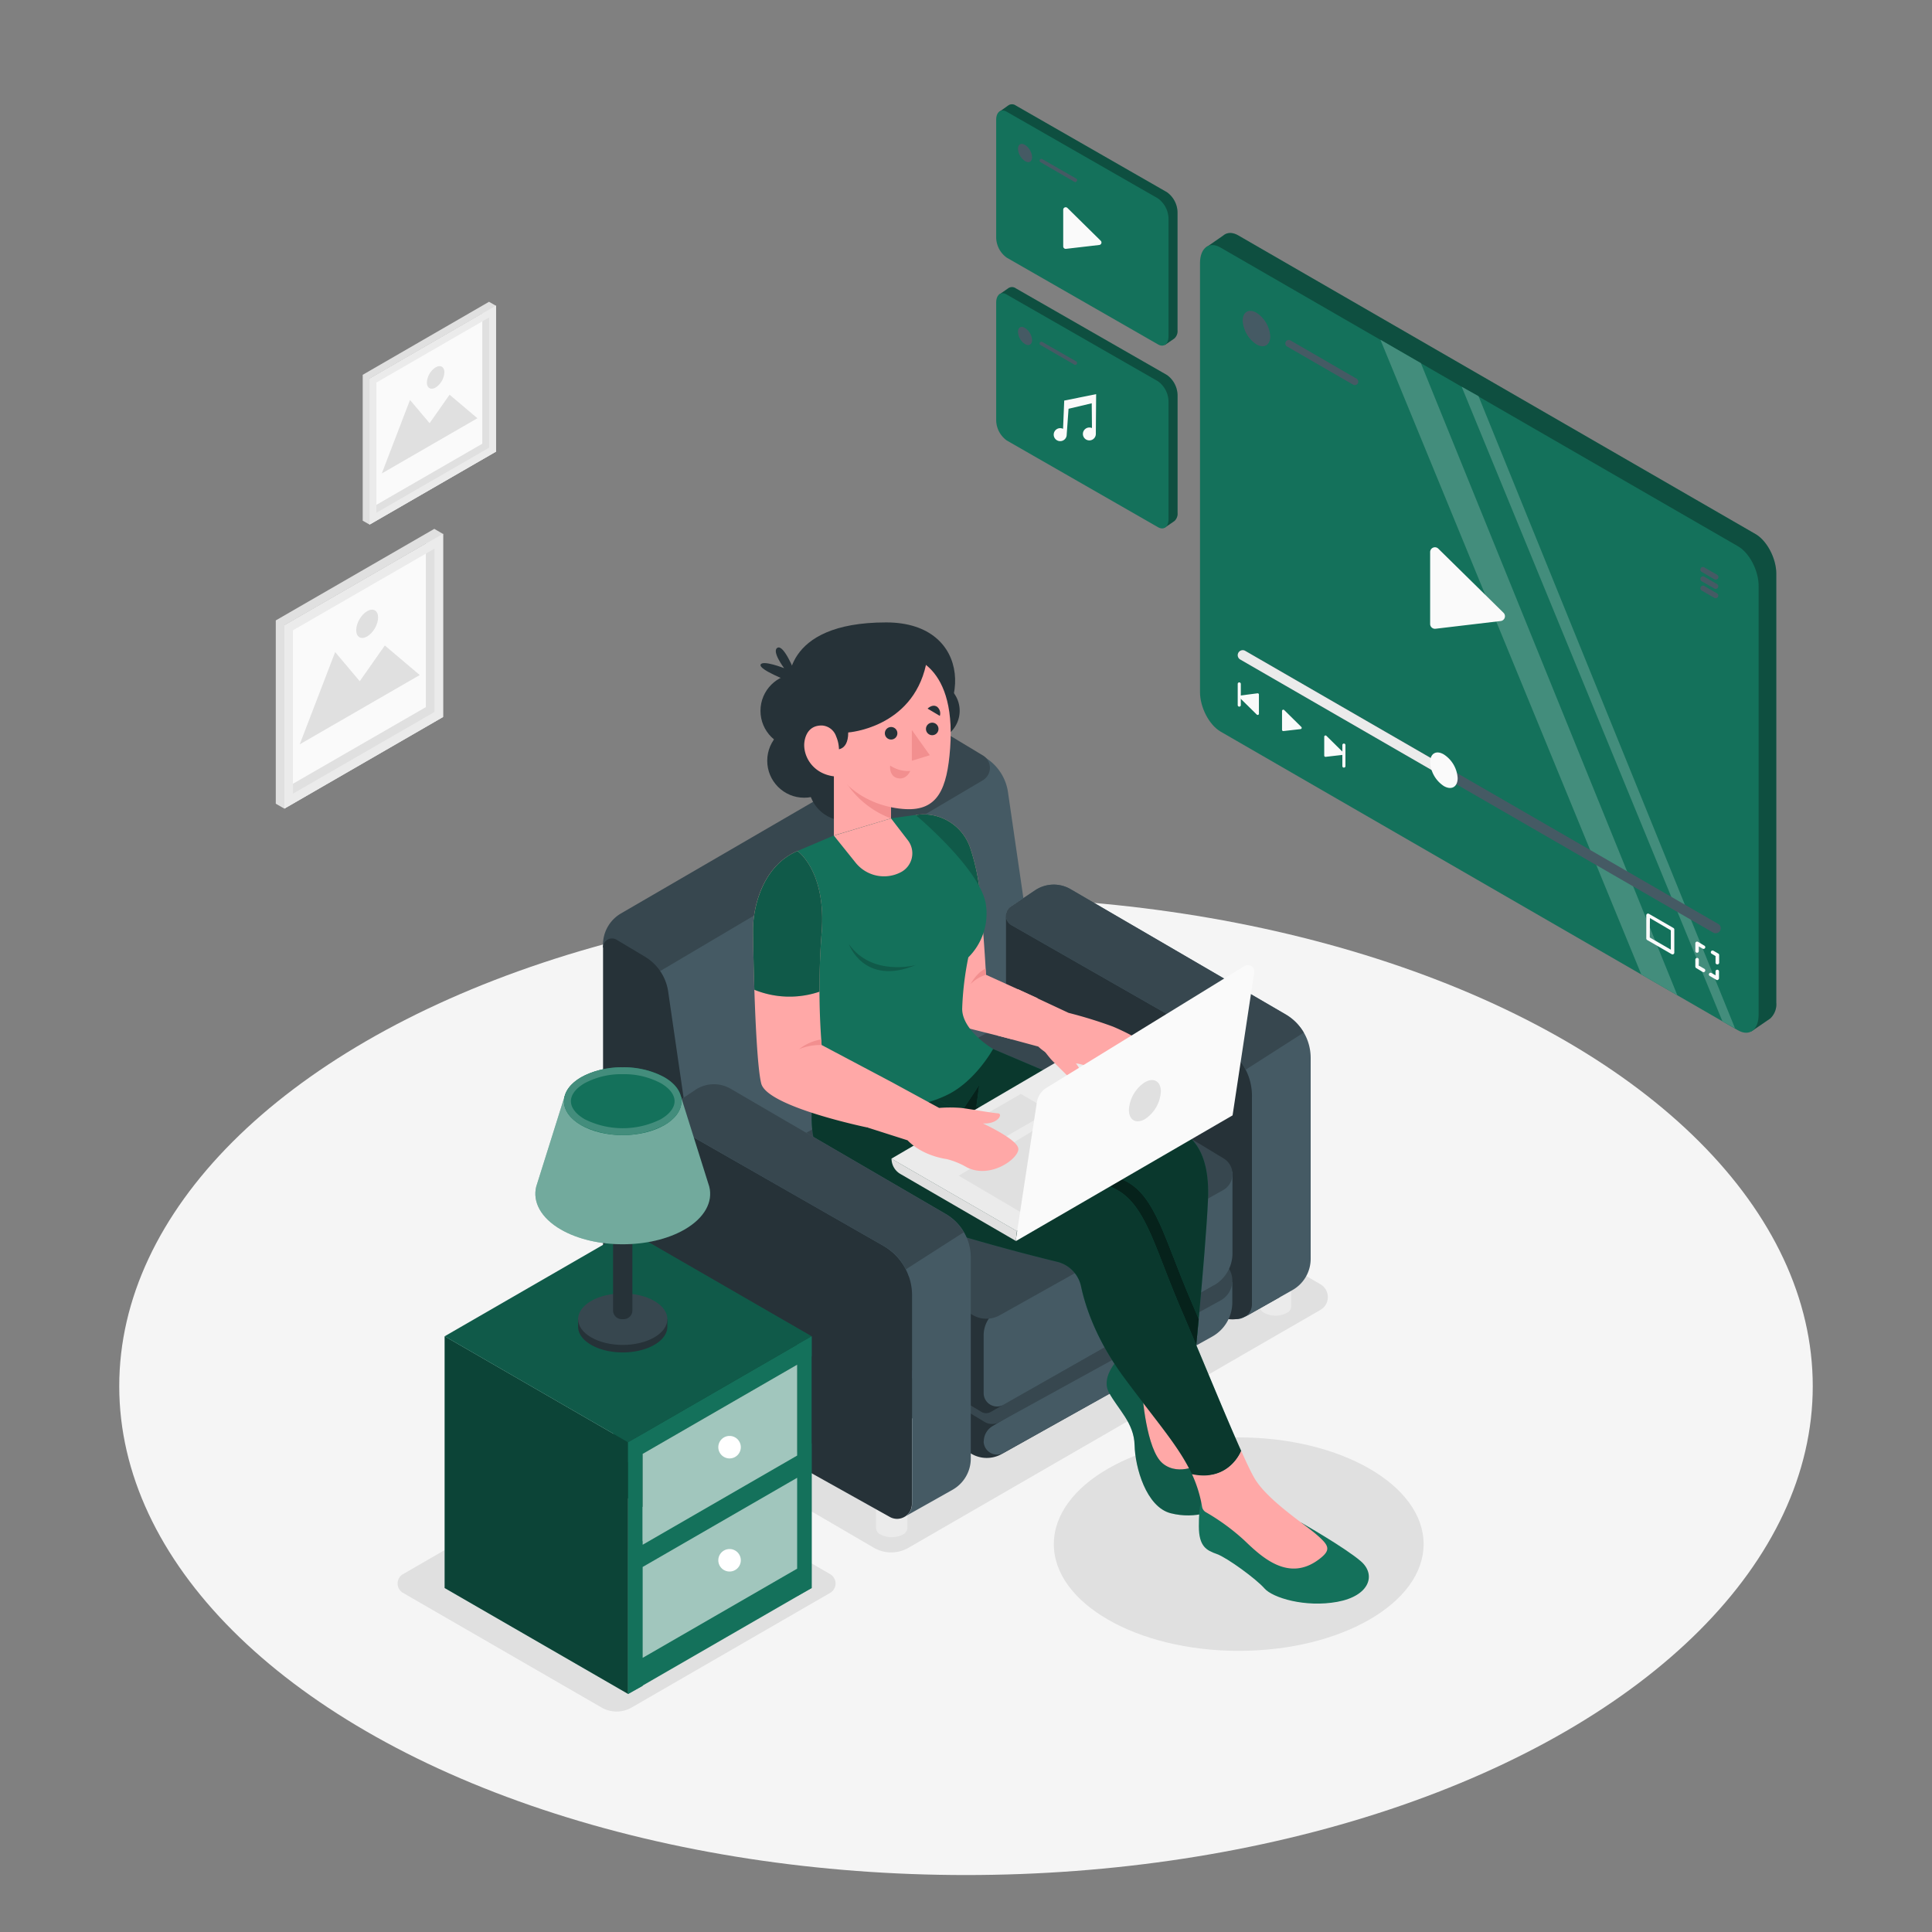 <svg xmlns="http://www.w3.org/2000/svg" viewBox="0 0 500 500"><rect x="0" y="0" width="500" height="500" fill="#808080" stroke="none"/><g id="freepik--Floor--inject-122"><ellipse cx="250" cy="358.74" rx="219.14" ry="126.52" style="fill:#f5f5f5"></ellipse></g><g id="freepik--Shadows--inject-122"><path d="M163.45,441.91l51.4-29.68a2.8,2.8,0,0,0,0-4.84l-51.4-29.68a7.79,7.79,0,0,0-7.76,0l-51.4,29.68a2.8,2.8,0,0,0,0,4.84l51.4,29.68A7.79,7.79,0,0,0,163.45,441.91Z" style="fill:#e0e0e0"></path><path d="M235.1,400.57,341.73,339a3.83,3.83,0,0,0,0-6.63l-85.25-49.72a8.93,8.93,0,0,0-9,0L140.88,344.2a3.83,3.83,0,0,0,0,6.63l85.26,49.72A8.93,8.93,0,0,0,235.1,400.57Z" style="fill:#e0e0e0"></path><ellipse cx="320.58" cy="399.62" rx="47.85" ry="27.62" style="fill:#e0e0e0"></ellipse></g><g id="freepik--Pictures--inject-122"><polygon points="114.65 138.14 114.65 185.54 73.6 209.25 73.6 161.84 114.65 138.14 114.65 138.14" style="fill:#fafafa"></polygon><path d="M110.21,140.7V183L73.6,204.11V161.84l36.61-21.14m2.22-3.85L71.37,160.56V208l2.23,1.28,41.05-23.7v-47.4l-2.22-1.29Z" style="fill:#e0e0e0"></path><path d="M112.43,142v42.27L75.82,205.4V163.12L112.43,142m2.22-3.85L73.6,161.84v47.4l41.05-23.7v-47.4Z" style="fill:#ebebeb"></path><polygon points="108.63 174.7 77.57 192.63 86.74 168.75 93.1 176.3 99.59 167.05 108.63 174.7" style="fill:#e0e0e0"></polygon><ellipse cx="95.02" cy="161.44" rx="4.01" ry="2.31" transform="translate(-92.3 163.01) rotate(-60)" style="fill:#e0e0e0"></ellipse><polygon points="128.35 79.11 128.35 116.88 95.64 135.76 95.64 98 128.35 79.11 128.35 79.11" style="fill:#fafafa"></polygon><path d="M124.81,81.16v33.68L95.64,131.67V98l29.17-16.84m1.77-3.07L93.87,97v37.76l1.77,1,32.71-18.88V79.12l-1.77-1Z" style="fill:#e0e0e0"></path><path d="M126.58,82.18v33.68L97.41,132.7V99l29.17-16.84m1.77-3.06L95.64,98v37.76l32.71-18.88V79.12Z" style="fill:#ebebeb"></path><polygon points="123.55 108.24 98.81 122.53 106.11 103.51 111.18 109.52 116.35 102.15 123.55 108.24" style="fill:#e0e0e0"></polygon><path d="M115,96.38a5,5,0,0,1-2.26,3.91c-1.25.72-2.26.13-2.26-1.31a5,5,0,0,1,2.26-3.91C114,94.35,115,94.94,115,96.38Z" style="fill:#e0e0e0"></path></g><g id="freepik--Character--inject-122"><path d="M226.71,388.33v7.15a2,2,0,0,0,1.19,1.66,6.31,6.31,0,0,0,5.74,0,2,2,0,0,0,1.19-1.66v-7.15Z" style="fill:#ebebeb"></path><path d="M326.05,331v7.15a2,2,0,0,0,1.19,1.66,6.38,6.38,0,0,0,5.74,0,2,2,0,0,0,1.19-1.66V331Z" style="fill:#ebebeb"></path><path d="M166.49,353.41v7.16a2,2,0,0,0,1.19,1.66,6.38,6.38,0,0,0,5.74,0,2,2,0,0,0,1.19-1.66v-7.16Z" style="fill:#ebebeb"></path><polygon points="248.98 202.85 166.9 247.59 166.9 325.44 268.7 270.85 248.98 202.85" style="fill:#455a64"></polygon><path d="M316.7,270.85l0,0-5.13-2.95-49.75-28.44a2.83,2.83,0,0,1-.18-4.81l3.22-2.16-4-27.51a12.66,12.66,0,0,0-6-9l-7.33-4.4a2.33,2.33,0,0,0-3.52,2V293.79a9.72,9.72,0,0,0,5,8.48l69.21,38.65a3.79,3.79,0,0,0,3.68,0h0l.27-.15a3.84,3.84,0,0,0,1.82-3.28V283.43A14.53,14.53,0,0,0,316.7,270.85Z" style="fill:#455a64"></path><path d="M156.05,245.19v-.69a9.38,9.38,0,0,1,4.67-8.11L240,190.33a5.67,5.67,0,0,1,5.78,0l8.58,5.17a3.74,3.74,0,0,1,0,6.43l-83.45,49.35Z" style="fill:#37474f"></path><path d="M260.35,236.8v78.64l55.28,25.29a7.93,7.93,0,0,0,7.19-.3l8.34-4.71V269.56Z" style="fill:#263238"></path><path d="M259.15,376.35l43.73-24.52a13.87,13.87,0,0,0,.4-24l-43.52-26.34a.78.78,0,0,0-.77,0l-67.64,37.39a.77.77,0,0,0,0,1.33l60,36A7.87,7.87,0,0,0,259.15,376.35Z" style="fill:#263238"></path><path d="M254.57,373a3.46,3.46,0,0,0,5.16,3l54-30.1a10.14,10.14,0,0,0,5.19-8.85v-5.31L257,369a4.64,4.64,0,0,0-2.4,4.06Z" style="fill:#455a64"></path><path d="M258.7,368l57.21-31.46a5.84,5.84,0,0,0,.29-10.06L261,291.84l-69.2,38.24L254.82,368A3.85,3.85,0,0,0,258.7,368Z" style="fill:#37474f"></path><path d="M256.36,365.43l57.77-32.77-54.75-43.84-69.2,38.25L254,365.4A2.35,2.35,0,0,0,256.36,365.43Z" style="fill:#263238"></path><path d="M254.57,345.6v14.95a3.46,3.46,0,0,0,5.16,3l54.4-30.89a9.52,9.52,0,0,0,4.83-8.3V303.19L258.32,339A7.64,7.64,0,0,0,254.57,345.6Z" style="fill:#455a64"></path><path d="M258.76,340.37,316.54,308a4.74,4.74,0,0,0,.13-8.2l-57.29-34.68-69.2,38.25,61.47,36.91A7.06,7.06,0,0,0,258.76,340.37Z" style="fill:#37474f"></path><path d="M277.05,230.11a8.65,8.65,0,0,0-9.16.29l-3.07,2.06-3.22,2.16a2.83,2.83,0,0,0,.18,4.81l49.75,28.44,5,2.84c.08,0,.15.11.24.15A14.79,14.79,0,0,1,324,283.91v53.63a3.84,3.84,0,0,1-1.82,3.28l12.29-6.94a9.29,9.29,0,0,0,4.73-8.09v-52a13.06,13.06,0,0,0-6.48-11.28Z" style="fill:#455a64"></path><path d="M332.67,262.53l-55.62-32.42a8.65,8.65,0,0,0-9.16.29l-3.07,2.06-3.22,2.16a2.83,2.83,0,0,0,.18,4.81l49.75,28.44,5,2.84c.08,0,.15.11.24.15a13.55,13.55,0,0,1,5.58,6l15.05-9.63A13.15,13.15,0,0,0,332.67,262.53Z" style="fill:#37474f"></path><path d="M204.12,177.73s-2.18-16.65,25.22-16.65c22.84,0,22,24.63,7.4,31.71Z" style="fill:#263238"></path><circle cx="206.38" cy="183.96" r="9.57" style="fill:#263238"></circle><path d="M248.36,183.94a7.7,7.7,0,1,1-7.69-7.69A7.69,7.69,0,0,1,248.36,183.94Z" style="fill:#263238"></path><circle cx="208.13" cy="196.88" r="9.57" style="fill:#263238"></circle><circle cx="218.78" cy="202.85" r="9.57" style="fill:#263238"></circle><path d="M291.77,352.9l19.37,25.73-5.38,4.25S298,381.26,295.27,371A122.32,122.32,0,0,1,291.77,352.9Z" style="fill:#ffa8a7"></path><path d="M290,351.15s-5.37,4.87-3,9.24,6.5,7.87,6.63,13.62,3,16,9.37,17.62,12.61-.6,12.49-2.86-4.37-10.14-4.37-10.14-5.86,3.63-10.18.13-5.32-18.24-5.32-18.24Z" style="fill:#14715B"></path><path d="M290,351.15s-5.37,4.87-3,9.24,6.5,7.87,6.63,13.62,3,16,9.37,17.62,12.61-.6,12.49-2.86-4.37-10.14-4.37-10.14-5.86,3.63-10.18.13-5.32-18.24-5.32-18.24Z" style="opacity:0.2"></path><path d="M257,271.48s43.13,18.25,46.63,20,9.62,5,9,19-4.13,48.89-4.13,48.89l-23.65-45.48-61.07-29.06Z" style="fill:#14715B"></path><path d="M257,271.48s43.13,18.25,46.63,20,9.62,5,9,19-4.13,48.89-4.13,48.89l-23.65-45.48-61.07-29.06Z" style="opacity:0.5"></path><path d="M310.23,341.37c-.92,9.94-1.73,18-1.73,18l-23.65-45.48L241.31,293.2l9.89-7.74c13.92,7,34.13,17.13,40.16,20.22,7.69,3.93,10.06,15.07,16.68,30.54C308.74,337.86,309.48,339.59,310.23,341.37Z" style="fill:#14715B"></path><path d="M310.23,341.37c-.92,9.94-1.73,18-1.73,18l-23.65-45.48L241.31,293.2l9.89-7.74c13.92,7,34.13,17.13,40.16,20.22,7.69,3.93,10.06,15.07,16.68,30.54C308.74,337.86,309.48,339.59,310.23,341.37Z" style="opacity:0.7"></path><polygon points="253.43 280.78 248.98 287.51 252.46 288.04 253.43 280.78" style="fill:#14715B"></polygon><polygon points="253.43 280.78 248.98 287.51 252.46 288.04 253.43 280.78" style="opacity:0.7"></polygon><path d="M310.88,388.77s-.62,1-.62,6.24,2,6.23,4.65,7.17,10.22,6.47,12.33,8.9,10.54,5,18.87,3.47,10.11-7,6.09-10.49-15.44-10-15.44-10Z" style="fill:#14715B"></path><path d="M211,282.25,229.56,278s51.53,25.84,59.21,29.78,10.06,15.07,16.68,30.54c5,11.64,11.48,27.61,15.77,37.2,0,0-3.05,8.1-12.72,6.07h0c-3.28-7.15-9.07-13.55-17.48-24.9-7.29-9.84-10.13-18.53-11.24-23.74a8.34,8.34,0,0,0-6.17-6.39c-8.51-2.07-25.84-6.55-44.14-12.86C203.7,304.78,211,282.25,211,282.25Z" style="fill:#14715B"></path><path d="M211,282.25,229.56,278s51.53,25.84,59.21,29.78,10.06,15.07,16.68,30.54c5,11.64,11.48,27.61,15.77,37.2,0,0-3.05,8.1-12.72,6.07h0c-3.28-7.15-9.07-13.55-17.48-24.9-7.29-9.84-10.13-18.53-11.24-23.74a8.34,8.34,0,0,0-6.17-6.39c-8.51-2.07-25.84-6.55-44.14-12.86C203.7,304.78,211,282.25,211,282.25Z" style="opacity:0.5"></path><path d="M321.22,375.48c1.41,3.16,2.59,5.63,3.39,7,3.23,5.62,12.67,11.71,16,14.58s4,4,.86,6.4c-8,6.16-15-.56-19.5-4.87a56.08,56.08,0,0,0-9.87-7.22,2,2,0,0,1-1-1.41,33.4,33.4,0,0,0-2.61-8.44h0C318.17,383.58,321.22,375.48,321.22,375.48Z" style="fill:#ffa8a7"></path><polygon points="230.68 299.87 263.13 318.6 317.07 287.41 284.63 268.3 230.68 299.87" style="fill:#ebebeb"></polygon><polygon points="259.64 294.54 271.81 287.51 264.18 283.11 252.01 290.14 259.64 294.54" style="fill:#e0e0e0"></polygon><polygon points="264.51 313.92 248.11 304.27 280.15 284.88 264.51 313.92" style="fill:#e0e0e0"></polygon><path d="M263.55,256.05l13,6.08A115.59,115.59,0,0,1,288,265.67s9,3.7,9.44,6.12-6.78,8.25-13.09,5.41a20.86,20.86,0,0,0-5.27-1.91c-1.69-.18-6.73-1-10.37-4.44L258.2,268S252.8,257.55,263.55,256.05Z" style="fill:#ffa8a7"></path><path d="M272,274.15c1.51,1.61,5.79,5.67,6.73,6.85s3.14-1.85-.73-6.35a36.28,36.28,0,0,1-9.35-5.09A37.66,37.66,0,0,0,272,274.15Z" style="fill:#ffa8a7"></path><path d="M237,210.92h0a12.76,12.76,0,0,1,14.1,8.55,56.18,56.18,0,0,1,2.63,12.75c1.13,13.37,1.44,20.05,1.44,20.05l13.43,6.09s-7.25.35-6.76,10.59l-16.73-4.22Z" style="fill:#ffa8a7"></path><path d="M254.12,236.93q-.18-2.19-.39-4.71a56.18,56.18,0,0,0-2.63-12.75,12.76,12.76,0,0,0-14.1-8.55l4.91,32.61Z" style="fill:#14715B"></path><path d="M254.12,236.93q-.18-2.19-.39-4.71a56.18,56.18,0,0,0-2.63-12.75,12.76,12.76,0,0,0-14.1-8.55l4.91,32.61Z" style="opacity:0.2"></path><path d="M255.17,252.27a9.32,9.32,0,0,0-4,2.44s1.62-3.08,3.89-4Z" style="fill:#f28f8f"></path><path d="M215.81,216.23l-9.43,4v27.63a61.2,61.2,0,0,1,4.72,22.3v13.68s19.26,6.86,34.2-.56c7.24-3.6,11.71-11.81,11.71-11.81s-8-4.68-8-10.4a79.5,79.5,0,0,1,1.59-13.3,16,16,0,0,0,4.59-13.4c-1.06-9.12-18.23-23.46-18.23-23.46l-6.4.88Z" style="fill:#14715B"></path><polygon points="215.81 216.23 230.6 211.8 230.6 193.9 215.81 193.9 215.81 216.23" style="fill:#ffa8a7"></polygon><path d="M230.6,211.8A23.81,23.81,0,0,1,217,198.87v-5H230.6Z" style="fill:#f28f8f"></path><path d="M234.05,169.65s13.53.79,11.85,23.92c-.77,10.7-3.27,16.24-11.51,15.83-9.33-.46-22.58-6.87-21.71-25.17S234.05,169.65,234.05,169.65Z" style="fill:#ffa8a7"></path><path d="M215.81,193.9s3.71,1,3.71-4.34c0,0,16.48-1.12,20.12-17.47,0,0-1.63-4.9-11.92-4.9s-18.94,9.1-16.25,21.61Z" style="fill:#263238"></path><polygon points="235.99 188.93 235.99 196.88 240.64 195.45 235.99 188.93" style="fill:#f28f8f"></polygon><path d="M229,189.77a1.62,1.62,0,1,0,1.62-1.62A1.62,1.62,0,0,0,229,189.77Z" style="fill:#263238"></path><path d="M239.64,188.65a1.62,1.62,0,1,0,1.62-1.62A1.62,1.62,0,0,0,239.64,188.65Z" style="fill:#263238"></path><path d="M243.23,185.27l-3.17-1.88s1.22-1.26,2.43-.5A2.2,2.2,0,0,1,243.23,185.27Z" style="fill:#263238"></path><path d="M235.58,199.52a8.24,8.24,0,0,1-5.21-1.4s-.36,2.75,1.94,3.27S235.58,199.52,235.58,199.52Z" style="fill:#f28f8f"></path><path d="M217.12,194.5a9,9,0,0,0-.73-3.93,4.15,4.15,0,0,0-3.6-2.81c-4.16-.12-4.72,3.88-4.66,5.31.15,3.74,3.17,7.78,8.81,7.93Z" style="fill:#ffa8a7"></path><path d="M230.6,211.8l4.36,5.67a5.51,5.51,0,0,1-1.81,8.25h0a9.42,9.42,0,0,1-11.72-2.46l-5.62-7Z" style="fill:#ffa8a7"></path><path d="M230.68,280l12.37,6.73a36.7,36.7,0,0,1,5.69,0c2.18.26,8,1.32,9.49,1.39s.06,2.87-3.87,2.62c0,0,8.87,4.06,9.18,6.5s-7.11,8-13.31,4.87a20.08,20.08,0,0,0-5.18-2.13c-1.69-.25-6.68-1.25-10.18-4.87l-10.37-3.31S219.88,281.07,230.68,280Z" style="fill:#ffa8a7"></path><path d="M206.38,220.24s7.51,5.19,6.26,21.14a187.66,187.66,0,0,0,0,29.07L230.68,280a13.78,13.78,0,0,0-6.18,11.8s-25.94-5.34-27.49-11.38-2.12-34.94-2.12-40S197,224.26,206.38,220.24Z" style="fill:#ffa8a7"></path><path d="M194.89,240.47c0,2.13.11,8.54.34,15.68a24.14,24.14,0,0,0,16.85.5h0c0-4.45.12-9.69.56-15.27,1.25-15.95-6.26-21.14-6.26-21.14C197,224.26,194.89,235.44,194.89,240.47Z" style="fill:#14715B"></path><path d="M194.89,240.47c0,2.13.11,8.54.34,15.68a24.14,24.14,0,0,0,16.85.5h0c0-4.45.12-9.69.56-15.27,1.25-15.95-6.26-21.14-6.26-21.14C197,224.26,194.89,235.44,194.89,240.47Z" style="opacity:0.2"></path><path d="M212.62,270.45a14.51,14.51,0,0,0-5.8,1.06,12.46,12.46,0,0,1,5.69-2.5Z" style="fill:#f28f8f"></path><path d="M324.59,251.67,319,288.59s0,0,0,.06l-56,32.49a.09.09,0,0,1-.13-.09l5.47-35.8a5.35,5.35,0,0,1,2.48-3.72L322.09,250A1.66,1.66,0,0,1,324.59,251.67Z" style="fill:#fafafa"></path><path d="M262.88,321.14,233,303.81a4.58,4.58,0,0,1-2.27-3.94h0l32.45,18.73Z" style="fill:#e0e0e0"></path><path d="M292.16,287.25c0,2.63,1.86,3.7,4.14,2.38a9.14,9.14,0,0,0,4.13-7.16c0-2.64-1.85-3.7-4.13-2.39A9.17,9.17,0,0,0,292.16,287.25Z" style="fill:#e0e0e0"></path><path d="M237,249.76s-11.31,3.08-17.31-5.42C219.69,244.34,223.57,255.31,237,249.76Z" style="opacity:0.2"></path><path d="M205.63,173.78s-2.75-7-4.4-6.15,1.7,5.29,1.7,5.29-5.62-2.2-6.09-.9,7.18,4.23,7.18,4.23Z" style="fill:#263238"></path><path d="M228.76,322.51c-.08,0-.14-.1-.22-.14l-5-2.84,5.13,3Z" style="fill:none"></path><path d="M228.76,322.51l0,0-5.13-3-49.75-28.44a2.83,2.83,0,0,1-.17-4.81l3.21-2.16-4-27.5a12.62,12.62,0,0,0-6-9l-7.33-4.39a2.32,2.32,0,0,0-3.52,2V345.45a9.73,9.73,0,0,0,5,8.48l69.21,38.65a3.8,3.8,0,0,0,3.67.05h0l.27-.15A3.83,3.83,0,0,0,236,389.2V335.09A14.54,14.54,0,0,0,228.76,322.51Z" style="fill:#263238"></path><path d="M189.11,281.78a8.63,8.63,0,0,0-9.16.28l-3.08,2.06-3.21,2.16a2.83,2.83,0,0,0,.17,4.81l49.75,28.44,5,2.84.24.16a14.76,14.76,0,0,1,7.22,13V389.2a3.83,3.83,0,0,1-1.82,3.28l12.3-6.93a9.29,9.29,0,0,0,4.72-8.1v-52a13,13,0,0,0-6.47-11.27Z" style="fill:#455a64"></path><path d="M244.73,314.2l-55.62-32.42a8.63,8.63,0,0,0-9.16.28l-3.08,2.06-3.21,2.16a2.83,2.83,0,0,0,.17,4.81l49.75,28.44,5,2.84.24.16a13.6,13.6,0,0,1,5.59,6l15-9.62A13,13,0,0,0,244.73,314.2Z" style="fill:#37474f"></path></g><g id="freepik--side-table--inject-122"><polygon points="206.3 347.92 206.3 413.06 158.81 385.64 158.81 320.5 206.3 347.92" style="fill:#14715B"></polygon><polygon points="206.3 347.92 206.3 413.06 158.81 385.64 158.81 320.5 206.3 347.92" style="opacity:0.4"></polygon><polygon points="210.05 345.83 210.05 410.98 206.3 413.06 206.3 347.92 210.05 345.83" style="fill:#14715B"></polygon><polygon points="162.56 373.25 162.56 438.39 115.08 410.98 115.08 345.83 162.56 373.25" style="fill:#14715B"></polygon><polygon points="162.56 373.25 162.56 438.39 115.08 410.98 115.08 345.83 162.56 373.25" style="opacity:0.4"></polygon><polygon points="166.32 371.17 166.32 436.31 162.56 438.39 162.56 373.25 166.32 371.17" style="fill:#14715B"></polygon><polygon points="162.56 378.44 210.05 351.03 210.05 345.83 162.56 373.25 162.56 378.44" style="fill:#14715B"></polygon><polygon points="162.56 438.39 210.05 410.98 210.05 373.56 162.56 400.98 162.56 438.39" style="fill:#14715B"></polygon><polygon points="162.56 373.25 210.05 345.83 162.56 318.42 115.08 345.83 162.56 373.25" style="fill:#14715B"></polygon><polygon points="162.56 373.25 210.05 345.83 162.56 318.42 115.08 345.83 162.56 373.25" style="opacity:0.2"></polygon><polygon points="166.32 399.78 206.3 376.7 206.3 353.18 166.32 376.26 166.32 399.78" style="fill:#14715B"></polygon><polygon points="166.32 399.78 206.3 376.7 206.3 353.18 166.32 376.26 166.32 399.78" style="fill:#fff;opacity:0.6"></polygon><path d="M185.9,374.53a2.91,2.91,0,1,0,2.91-2.91A2.91,2.91,0,0,0,185.9,374.53Z" style="fill:#fff"></path><polygon points="166.32 429.05 206.3 405.97 206.3 382.45 166.32 405.53 166.32 429.05" style="fill:#14715B"></polygon><polygon points="166.32 429.05 206.3 405.97 206.3 382.45 166.32 405.53 166.32 429.05" style="fill:#fff;opacity:0.6"></polygon><path d="M185.9,403.8a2.91,2.91,0,1,0,2.91-2.91A2.91,2.91,0,0,0,185.9,403.8Z" style="fill:#fff"></path></g><g id="freepik--Lamp--inject-122"><path d="M150.12,341.4a7.22,7.22,0,0,1,2.88-2.78c4.51-2.6,11.82-2.6,16.33,0a7.22,7.22,0,0,1,2.88,2.78h.5v1.94h0c0,1.71-1.12,3.41-3.38,4.71-4.51,2.61-11.82,2.61-16.33,0-2.26-1.3-3.39-3-3.39-4.71h0V341.4Z" style="fill:#263238"></path><path d="M153,346.11c4.51,2.61,11.82,2.61,16.33,0s4.51-6.82,0-9.43-11.82-2.6-16.33,0S148.49,343.51,153,346.11Z" style="fill:#37474f"></path><path d="M160.92,286.14h.49a2.26,2.26,0,0,1,2.26,2.26v53a0,0,0,0,1,0,0h-5a0,0,0,0,1,0,0v-53a2.26,2.26,0,0,1,2.26-2.26Z" transform="translate(322.33 627.54) rotate(-180)" style="fill:#263238"></path><path d="M138.78,307.08h0c.07-.27.16-.55.26-.82l7.08-22.52h30.09l7.08,22.52c.1.27.19.55.26.82h0c1,3.94-1.15,8.09-6.39,11.12-8.84,5.09-23.16,5.09-32,0C139.93,315.17,137.8,311,138.78,307.08Z" style="fill:#14715B"></path><path d="M138.78,307.08h0c.07-.27.16-.55.26-.82l7.08-22.52h30.09l7.08,22.52c.1.27.19.55.26.82h0c1,3.94-1.15,8.09-6.39,11.12-8.84,5.09-23.16,5.09-32,0C139.93,315.17,137.8,311,138.78,307.08Z" style="fill:#fff;opacity:0.4"></path><ellipse cx="161.16" cy="285" rx="15.2" ry="8.77" style="fill:#14715B"></ellipse><path d="M161.16,276.22V278a20.08,20.08,0,0,1,9.86,2.33c2.29,1.32,3.56,3,3.56,4.66s-1.27,3.33-3.56,4.66a22,22,0,0,1-19.71,0c-2.29-1.33-3.56-3-3.56-4.66s1.27-3.34,3.56-4.66a20.06,20.06,0,0,1,9.85-2.33v-1.79m0,0a22,22,0,0,0-10.74,2.57c-5.94,3.43-5.94,9,0,12.41a23.75,23.75,0,0,0,21.49,0c5.94-3.42,5.94-9,0-12.41a22,22,0,0,0-10.75-2.57Z" style="fill:#14715B"></path><path d="M161.16,276.22V278a20.08,20.08,0,0,1,9.86,2.33c2.29,1.32,3.56,3,3.56,4.66s-1.27,3.33-3.56,4.66a22,22,0,0,1-19.71,0c-2.29-1.33-3.56-3-3.56-4.66s1.27-3.34,3.56-4.66a20.06,20.06,0,0,1,9.85-2.33v-1.79m0,0a22,22,0,0,0-10.74,2.57c-5.94,3.43-5.94,9,0,12.41a23.75,23.75,0,0,0,21.49,0c5.94-3.42,5.94-9,0-12.41a22,22,0,0,0-10.75-2.57Z" style="fill:#fff;opacity:0.2"></path></g><g id="freepik--Screens--inject-122"><path d="M454.32,138.21,320.49,60.94c-1.53-.89-2.92-.82-3.89,0L312,64.13,315.12,68V176c0,3.95,2.41,8.54,5.37,10.26L453,262.73l.25,4.2,4.88-3.34a5.06,5.06,0,0,0,1.57-4.15v-111C459.69,144.51,457.29,139.92,454.32,138.21Z" style="fill:#14715B"></path><path d="M454.32,138.21,320.49,60.94c-1.53-.89-2.92-.82-3.89,0L312,64.13,315.12,68V176c0,3.95,2.41,8.54,5.37,10.26L453,262.73l.25,4.2,4.88-3.34a5.06,5.06,0,0,0,1.57-4.15v-111C459.69,144.51,457.29,139.92,454.32,138.21Z" style="opacity:0.3"></path><path d="M449.77,266.63,315.93,189.36c-3-1.71-5.37-6.3-5.37-10.26v-111c0-3.95,2.41-5.77,5.37-4l133.84,77.26c3,1.72,5.36,6.31,5.36,10.26v111C455.13,266.53,452.73,268.34,449.77,266.63Z" style="fill:#14715B"></path><polygon points="424.77 252.2 434.1 257.59 367.72 93.98 367.72 93.98 357.26 87.94 424.77 252.2" style="fill:#14715B"></polygon><polygon points="424.77 252.2 434.1 257.59 367.72 93.98 367.72 93.98 357.26 87.94 424.77 252.2" style="fill:#fff;opacity:0.2"></polygon><polygon points="445.78 264.35 449.03 266.14 382.64 102.53 382.64 102.53 378.28 100.09 445.78 264.35" style="fill:#14715B"></polygon><polygon points="445.78 264.35 449.03 266.14 382.64 102.53 382.64 102.53 378.28 100.09 445.78 264.35" style="fill:#fff;opacity:0.2"></polygon><path d="M328.74,87.06c0,2.27-1.6,3.19-3.57,2.06A7.9,7.9,0,0,1,321.61,83c0-2.28,1.6-3.2,3.56-2.06A7.87,7.87,0,0,1,328.74,87.06Z" style="fill:#455a64"></path><path d="M350.62,99.66a.92.92,0,0,1-.45-.12l-17.08-9.87a.9.9,0,0,1,.9-1.56L351.07,98a.9.9,0,0,1,.33,1.23A.89.89,0,0,1,350.62,99.66Z" style="fill:#455a64"></path><path d="M444,241.52a1.23,1.23,0,0,1-.64-.17L321,170.68a1.29,1.29,0,1,1,1.29-2.24l122.38,70.67a1.29,1.29,0,0,1-.65,2.41Z" style="fill:#455a64"></path><path d="M444,150a.66.66,0,0,1-.33-.09L440.38,148a.67.67,0,0,1-.24-.92.66.66,0,0,1,.92-.25l3.27,1.89A.67.67,0,0,1,444,150Z" style="fill:#455a64"></path><path d="M444,152.4a.66.66,0,0,1-.33-.09l-3.28-1.89a.67.67,0,0,1-.24-.92.66.66,0,0,1,.92-.25l3.27,1.89a.67.67,0,0,1-.34,1.26Z" style="fill:#455a64"></path><path d="M444,154.81a.66.66,0,0,1-.33-.09l-3.28-1.89a.67.67,0,0,1-.24-.92.66.66,0,0,1,.92-.25l3.27,1.89a.67.67,0,0,1-.34,1.26Z" style="fill:#455a64"></path><path d="M370.12,142.91v18.57a1.25,1.25,0,0,0,1.39,1.24l16.87-2a1.25,1.25,0,0,0,.73-2.13L372.24,142A1.24,1.24,0,0,0,370.12,142.91Z" style="fill:#fafafa"></path><path d="M373.68,198.13l-51.42-29.69a1.29,1.29,0,1,0-1.29,2.24l52.71,30.44Z" style="fill:#ebebeb"></path><path d="M377.24,201.38c0,2.27-1.59,3.19-3.56,2.06a7.88,7.88,0,0,1-3.56-6.18c0-2.27,1.59-3.19,3.56-2A7.86,7.86,0,0,1,377.24,201.38Z" style="fill:#fafafa"></path><path d="M331.79,184v4.88a.33.33,0,0,0,.37.32l4.43-.51a.33.33,0,0,0,.19-.56l-4.43-4.37A.33.33,0,0,0,331.79,184Z" style="fill:#fafafa"></path><path d="M342.71,190.67v4.88a.33.33,0,0,0,.36.32l4.44-.51a.33.33,0,0,0,.19-.56l-4.43-4.37A.33.33,0,0,0,342.71,190.67Z" style="fill:#fafafa"></path><path d="M347.8,198.66a.39.39,0,0,1-.4-.39v-5.44a.4.4,0,0,1,.8,0v5.44A.39.39,0,0,1,347.8,198.66Z" style="fill:#fafafa"></path><path d="M325.81,184.64v-4.88a.33.33,0,0,0-.37-.33L321,180a.33.33,0,0,0-.19.56l4.43,4.36A.33.33,0,0,0,325.81,184.64Z" style="fill:#fafafa"></path><path d="M320.72,182.88a.4.4,0,0,1-.4-.4V177a.4.4,0,1,1,.8,0v5.44A.4.4,0,0,1,320.72,182.88Z" style="fill:#fafafa"></path><path d="M439.2,246.58a.45.45,0,0,1-.45-.45v-2a.46.46,0,0,1,.68-.39l1.67,1a.45.45,0,0,1,.17.61.46.46,0,0,1-.62.17l-1-.58v1.2A.45.45,0,0,1,439.2,246.58Z" style="fill:#fafafa"></path><path d="M440.88,251.6a.49.49,0,0,1-.23-.06l-1.67-1a.45.45,0,0,1-.23-.39v-1.8a.45.45,0,1,1,.9,0v1.54l1.45.84a.45.45,0,0,1,.17.61A.43.43,0,0,1,440.88,251.6Z" style="fill:#fafafa"></path><path d="M444.43,253.65a.48.48,0,0,1-.23-.07l-1.73-1a.46.46,0,0,1-.16-.62.45.45,0,0,1,.61-.16l1.06.61v-1a.45.45,0,0,1,.45-.45.45.45,0,0,1,.45.45v1.76a.44.44,0,0,1-.23.38A.47.47,0,0,1,444.43,253.65Z" style="fill:#fafafa"></path><path d="M444.43,249.58a.45.45,0,0,1-.45-.45v-1.7l-1-.6a.45.45,0,1,1,.45-.78l1.26.73a.44.44,0,0,1,.23.39v2A.45.45,0,0,1,444.43,249.58Z" style="fill:#fafafa"></path><path d="M432.86,247a.46.46,0,0,1-.23-.06l-6.35-3.67a.47.47,0,0,1-.22-.39v-6a.47.47,0,0,1,.22-.39.45.45,0,0,1,.45,0l6.35,3.67a.45.45,0,0,1,.23.39v6a.46.46,0,0,1-.45.45Zm-5.9-4.38,5.45,3.15v-5L427,237.6Z" style="fill:#fafafa"></path><path d="M302,49.74l-39.1-22.42a1.68,1.68,0,0,0-2,0L258.53,29l1.61,2v28.9a6.55,6.55,0,0,0,2.75,5.24l38.42,22,.13,2.16,2.49-1.71a2.59,2.59,0,0,0,.81-2.13V55A6.55,6.55,0,0,0,302,49.74Z" style="fill:#14715B"></path><path d="M302,49.74l-39.1-22.42a1.68,1.68,0,0,0-2,0L258.53,29l1.61,2v28.9a6.55,6.55,0,0,0,2.75,5.24l38.42,22,.13,2.16,2.49-1.71a2.59,2.59,0,0,0,.81-2.13V55A6.55,6.55,0,0,0,302,49.74Z" style="opacity:0.3"></path><path d="M299.66,89.11l-39.1-22.42a6.55,6.55,0,0,1-2.75-5.24V31c0-2,1.23-2.95,2.75-2.07l39.1,22.41a6.59,6.59,0,0,1,2.75,5.25V87C302.41,89.06,301.18,90,299.66,89.11Z" style="fill:#14715B"></path><path d="M267.1,40.68c0,1.16-.81,1.63-1.82,1a4,4,0,0,1-1.82-3.16c0-1.16.81-1.63,1.82-1A4,4,0,0,1,267.1,40.68Z" style="fill:#455a64"></path><path d="M278.29,47.12a.46.46,0,0,1-.23-.06L269.33,42a.46.46,0,1,1,.46-.79l8.73,5a.47.47,0,0,1,.17.63A.48.48,0,0,1,278.29,47.12Z" style="fill:#455a64"></path><path d="M275.16,54.27v9.5a.64.64,0,0,0,.71.63l8.62-1a.64.64,0,0,0,.38-1.09l-8.62-8.49A.64.64,0,0,0,275.16,54.27Z" style="fill:#fafafa"></path><path d="M302,97.05l-39.1-22.42a1.7,1.7,0,0,0-2,0l-2.36,1.64,1.61,2v28.89a6.55,6.55,0,0,0,2.75,5.24l38.42,22,.13,2.15,2.49-1.71a2.59,2.59,0,0,0,.81-2.13V102.29A6.57,6.57,0,0,0,302,97.05Z" style="fill:#14715B"></path><path d="M302,97.05l-39.1-22.42a1.7,1.7,0,0,0-2,0l-2.36,1.64,1.61,2v28.89a6.55,6.55,0,0,0,2.75,5.24l38.42,22,.13,2.15,2.49-1.71a2.59,2.59,0,0,0,.81-2.13V102.29A6.57,6.57,0,0,0,302,97.05Z" style="opacity:0.3"></path><path d="M299.66,136.42,260.56,114a6.59,6.59,0,0,1-2.75-5.25V78.31c0-2,1.23-3,2.75-2.07l39.1,22.42a6.55,6.55,0,0,1,2.75,5.24v30.45C302.41,136.37,301.18,137.3,299.66,136.42Z" style="fill:#14715B"></path><path d="M267.1,88c0,1.16-.81,1.63-1.82,1.05a4,4,0,0,1-1.82-3.16c0-1.16.81-1.63,1.82-1A4,4,0,0,1,267.1,88Z" style="fill:#455a64"></path><path d="M278.29,94.43a.46.46,0,0,1-.23-.06l-8.73-5.05a.46.46,0,1,1,.46-.79l8.73,5a.47.47,0,0,1,.17.63A.46.46,0,0,1,278.29,94.43Z" style="fill:#455a64"></path><path d="M283.68,102l-8.26,1.67-.3,7.31a1.68,1.68,0,1,0,.94,1.5h0l.48-6.69,6-1.42.06,6.41a1.67,1.67,0,1,0,.11,3,1.69,1.69,0,0,0,.89-1.41h0Z" style="fill:#fafafa"></path></g></svg>